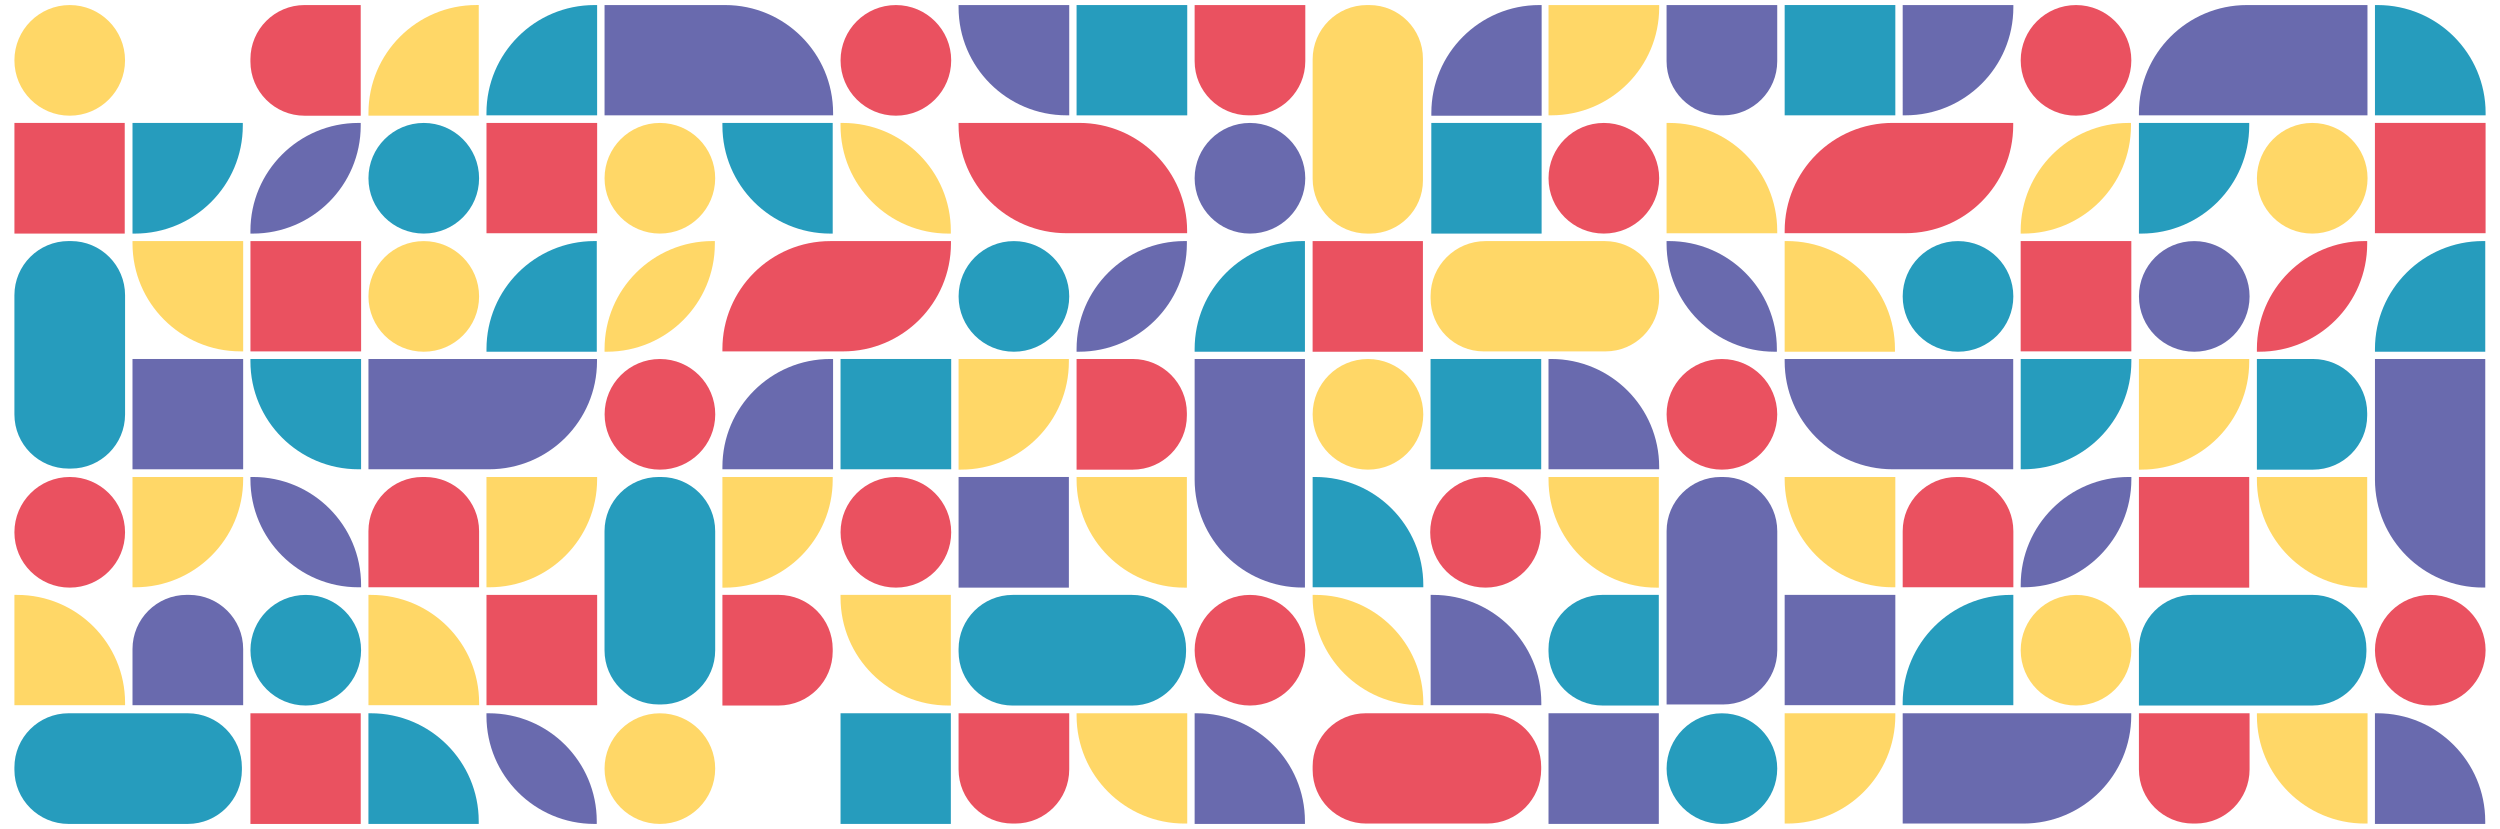 <?xml version="1.0" encoding="utf-8"?>
<!-- Generator: Adobe Illustrator 28.1.0, SVG Export Plug-In . SVG Version: 6.00 Build 0)  -->
<svg version="1.1" id="Livello_1" xmlns="http://www.w3.org/2000/svg" xmlns:xlink="http://www.w3.org/1999/xlink" x="0px" y="0px"
	 viewBox="0 0 831.11 275.59" style="enable-background:new 0 0 831.11 275.59;" xml:space="preserve">
<style type="text/css">
	.st0{fill:#EA5160;}
	.st1{fill:#696AAE;}
	.st2{fill:#269CBD;}
	.st3{fill:#FFD767;}
</style>
<g>
	
		<rect x="4.73" y="40.93" transform="matrix(6.123234e-17 -1 1 6.123234e-17 -36.134 82.384)" class="st0" width="36.79" height="36.67"/>
	<path class="st0" d="M119.92,1.68v36.79h-18.66c-9.95,0-18.01-8.06-18.01-18.01v-0.77c0-9.95,8.06-18.01,18.01-18.01H119.92z"/>
	<path class="st1" d="M119.92,40.87v0.89c0,19.83-16.07,35.9-35.9,35.9h-0.77v-0.89c0-19.83,16.07-35.9,35.9-35.9H119.92z"/>
	<path class="st2" d="M80.72,40.87v0.89c0,19.83-16.07,35.9-35.9,35.9h-0.77V40.87H80.72z"/>
	<path class="st3" d="M122.49,38.46v-0.89c0-19.83,16.07-35.9,35.9-35.9h0.77v36.79H122.49z"/>
	<circle class="st3" cx="23.18" cy="20.07" r="18.39"/>
	<circle class="st2" cx="140.88" cy="59.26" r="18.39"/>
	<rect x="161.73" y="40.87" class="st0" width="36.79" height="36.67"/>
	<rect x="357.9" y="1.68" class="st2" width="36.79" height="36.67"/>
	<path class="st1" d="M354.57,38.34h0.89V1.68h-36.79v0.77C318.67,22.27,334.75,38.34,354.57,38.34z"/>
	<path class="st3" d="M279.43,40.87v0.89c0,19.83,16.07,35.9,35.9,35.9h0.77v-0.89c0-19.83-16.07-35.9-35.9-35.9H279.43z"/>
	<path class="st1" d="M241.06,1.68h-40.08v36.67h75.98v-0.77C276.96,17.75,260.89,1.68,241.06,1.68z"/>
	<path class="st0" d="M354.57,77.53h40.08v-0.77c0-19.83-16.07-35.9-35.9-35.9h-40.08v0.77C318.67,61.46,334.75,77.53,354.57,77.53z
		"/>
	<path class="st2" d="M198.51,1.68h-0.89c-19.83,0-35.9,16.07-35.9,35.9v0.77h36.79V1.68z"/>
	<path class="st2" d="M240.16,40.87v0.89c0,19.83,16.07,35.9,35.9,35.9h0.77V40.87H240.16z"/>
	<circle class="st3" cx="219.37" cy="59.26" r="18.39"/>
	<circle class="st0" cx="297.83" cy="20.07" r="18.39"/>
	<circle class="st1" cx="415.54" cy="59.26" r="18.39"/>
	
		<rect x="789.54" y="40.87" transform="matrix(-1 -1.224647e-16 1.224647e-16 -1 1615.858 118.398)" class="st0" width="36.79" height="36.67"/>
	
		<rect x="593.3" y="1.68" transform="matrix(-1 -1.224647e-16 1.224647e-16 -1 1223.392 40.023)" class="st2" width="36.79" height="36.67"/>
	<path class="st1" d="M633.43,38.34h-0.89V1.68h36.79v0.77C669.32,22.27,653.25,38.34,633.43,38.34z"/>
	<path class="st3" d="M708.43,40.87v0.89c0,19.83-16.07,35.9-35.9,35.9h-0.77v-0.89c0-19.83,16.07-35.9,35.9-35.9H708.43z"/>
	<path class="st1" d="M746.97,1.68h40.08v36.67h-75.98v-0.77C711.07,17.75,727.15,1.68,746.97,1.68z"/>
	<path class="st0" d="M633.39,77.53H593.3v-0.77c0-19.83,16.07-35.9,35.9-35.9h40.08v0.77C669.29,61.46,653.21,77.53,633.39,77.53z"
		/>
	<path class="st2" d="M789.54,1.68h0.89c19.83,0,35.9,16.07,35.9,35.9v0.77h-36.79V1.68z"/>
	<path class="st2" d="M747.74,40.87v0.89c0,19.83-16.07,35.9-35.9,35.9h-0.77V40.87H747.74z"/>
	<circle class="st3" cx="768.69" cy="59.26" r="18.39"/>
	<circle class="st0" cx="690.16" cy="20.07" r="18.39"/>
	<path class="st0" d="M397.15,1.68h36.79v18.66c0,9.95-8.06,18.01-18.01,18.01h-0.77c-9.95,0-18.01-8.06-18.01-18.01V1.68z"/>
	
		<rect x="475.78" y="40.93" transform="matrix(-1.836970e-16 1 -1 -1.836970e-16 553.43 -434.912)" class="st2" width="36.79" height="36.67"/>
	<path class="st1" d="M475.84,37.58v0.89h36.67V1.68h-0.77C491.91,1.68,475.84,17.75,475.84,37.58z"/>
	<path class="st3" d="M554.93,40.87h-0.89v36.67h36.79v-0.77C590.83,56.94,574.76,40.87,554.93,40.87z"/>
	<path class="st1" d="M590.83,1.68h-36.79v18.66c0,9.95,8.06,18.01,18.01,18.01h0.77c9.95,0,18.01-8.06,18.01-18.01V1.68z"/>
	<path class="st3" d="M436.38,19.75V59.4c0,10.09,8.18,18.26,18.26,18.26h0.77c9.74,0,17.64-7.9,17.64-17.64V19.51
		c0-9.85-7.98-17.83-17.83-17.83h-0.77C444.47,1.68,436.38,9.77,436.38,19.75z"/>
	<path class="st3" d="M514.8,38.34h0.89c19.83,0,35.9-16.07,35.9-35.9V1.68H514.8V38.34z"/>
	<circle class="st0" cx="533.19" cy="59.26" r="18.39"/>
	
		<rect x="436.32" y="80.21" transform="matrix(-1.836970e-16 1 -1 -1.836970e-16 553.25 -356.172)" class="st0" width="36.79" height="36.67"/>
	
		<rect x="318.61" y="158.63" transform="matrix(-1.836970e-16 1 -1 -1.836970e-16 513.972 -160.043)" class="st1" width="36.79" height="36.67"/>
	
		<rect x="279.37" y="237.18" transform="matrix(-1.836970e-16 1 -1 -1.836970e-16 553.282 -42.252)" class="st2" width="36.79" height="36.67"/>
	<path class="st3" d="M357.9,159.46v-0.89h36.67v36.79h-0.77C373.98,195.36,357.9,179.28,357.9,159.46z"/>
	<path class="st1" d="M433.82,273.02v0.89h-36.67v-36.79h0.77C417.74,237.12,433.82,253.2,433.82,273.02z"/>
	<path class="st2" d="M318.67,216.55v-0.77c0-9.95,8.06-18.01,18.01-18.01h39.61c9.95,0,18.01,8.06,18.01,18.01v0.77
		c0,9.95-8.06,18.01-18.01,18.01h-39.61C326.74,234.55,318.67,226.49,318.67,216.55z"/>
	<path class="st0" d="M357.9,156.13v-36.79h18.66c9.95,0,18.01,8.06,18.01,18.01v0.77c0,9.95-8.06,18.01-18.01,18.01H357.9z"/>
	<path class="st0" d="M318.67,237.12h36.79v18.66c0,9.95-8.06,18.01-18.01,18.01h-0.77c-9.95,0-18.01-8.06-18.01-18.01V237.12z"/>
	<path class="st1" d="M357.9,116.93v-0.89c0-19.83,16.07-35.9,35.9-35.9h0.77v0.89c0,19.83-16.07,35.9-35.9,35.9H357.9z"/>
	<path class="st3" d="M436.38,197.77h0.89c19.83,0,35.9,16.07,35.9,35.9v0.77h-0.89c-19.83,0-35.9-16.07-35.9-35.9V197.77z"/>
	<path class="st1" d="M397.15,159.43v-40.08h36.67v75.98h-0.77C413.22,195.33,397.15,179.25,397.15,159.43z"/>
	<path class="st0" d="M494.29,273.79h-40.08c-9.85,0-17.83-7.98-17.83-17.83v-1.2c0-9.74,7.9-17.64,17.64-17.64h40.51
		c9.85,0,17.83,7.98,17.83,17.83v0.77C512.36,265.7,504.27,273.79,494.29,273.79z"/>
	<path class="st2" d="M397.15,116.93v-0.89c0-19.83,16.07-35.9,35.9-35.9h0.77v36.79H397.15z"/>
	<path class="st2" d="M436.38,158.57h0.89c19.83,0,35.9,16.07,35.9,35.9v0.77h-36.79V158.57z"/>
	<path class="st3" d="M355.34,119.34v0.89c0,19.83-16.07,35.9-35.9,35.9h-0.77v-36.79H355.34z"/>
	<path class="st3" d="M394.69,273.79h-0.89c-19.83,0-35.9-16.07-35.9-35.9v-0.77h36.79V273.79z"/>
	<circle class="st3" cx="454.77" cy="137.74" r="18.39"/>
	<circle class="st0" cx="415.54" cy="216.16" r="18.39"/>
	<circle class="st2" cx="337.07" cy="98.54" r="18.39"/>
	<rect x="83.26" y="80.15" class="st0" width="36.79" height="36.67"/>
	<rect x="279.43" y="119.34" class="st2" width="36.79" height="36.67"/>
	<rect x="161.73" y="197.77" class="st0" width="36.79" height="36.67"/>
	<path class="st3" d="M162.61,195.24h-0.89v-36.67h36.79v0.77C198.51,179.16,182.44,195.24,162.61,195.24z"/>
	<path class="st1" d="M276.06,119.34h0.89v36.67h-36.79v-0.77C240.16,135.42,256.24,119.34,276.06,119.34z"/>
	<path class="st3" d="M279.43,198.65v-0.89h36.67v36.79h-0.77C295.51,234.55,279.43,218.48,279.43,198.65z"/>
	<path class="st2" d="M219.75,234.2h-0.77c-9.95,0-18.01-8.06-18.01-18.01v-39.61c0-9.95,8.06-18.01,18.01-18.01h0.77
		c9.95,0,18.01,8.06,18.01,18.01v39.61C237.76,226.14,229.7,234.2,219.75,234.2z"/>
	<path class="st0" d="M159.27,195.24h-36.79v-18.66c0-9.95,8.06-18.01,18.01-18.01h0.77c9.95,0,18.01,8.06,18.01,18.01V195.24z"/>
	<path class="st0" d="M240.16,234.55v-36.79h18.66c9.95,0,18.01,8.06,18.01,18.01v0.77c0,9.95-8.06,18.01-18.01,18.01H240.16z"/>
	<path class="st1" d="M120.04,195.24h-0.89c-19.83,0-35.9-16.07-35.9-35.9v-0.77h0.89c19.83,0,35.9,16.07,35.9,35.9V195.24z"/>
	<path class="st3" d="M200.98,116.93v-0.89c0-19.83,16.07-35.9,35.9-35.9h0.77v0.89c0,19.83-16.07,35.9-35.9,35.9H200.98z"/>
	<path class="st1" d="M162.57,156.01h-40.08v-36.67h75.98v0.77C198.47,139.94,182.4,156.01,162.57,156.01z"/>
	<path class="st0" d="M276.06,80.15h40.08v0.77c0,19.83-16.07,35.9-35.9,35.9h-40.08v-0.77C240.16,96.22,256.24,80.15,276.06,80.15z
		"/>
	<path class="st2" d="M120.04,156.01h-0.89c-19.83,0-35.9-16.07-35.9-35.9v-0.77h36.79V156.01z"/>
	<path class="st2" d="M161.73,116.93v-0.89c0-19.83,16.07-35.9,35.9-35.9h0.77v36.79H161.73z"/>
	<path class="st3" d="M122.49,197.77h0.89c19.83,0,35.9,16.07,35.9,35.9v0.77h-36.79V197.77z"/>
	<path class="st3" d="M276.83,158.57v0.89c0,19.83-16.07,35.9-35.9,35.9h-0.77v-36.79H276.83z"/>
	<circle class="st3" cx="140.88" cy="98.54" r="18.39"/>
	<circle class="st0" cx="219.39" cy="137.74" r="18.39"/>
	<circle class="st0" cx="297.83" cy="176.96" r="18.39"/>
	<circle class="st2" cx="101.65" cy="216.16" r="18.39"/>
	
		<rect x="83.2" y="237.18" transform="matrix(-1.836970e-16 1 -1 -1.836970e-16 357.103 153.927)" class="st0" width="36.79" height="36.67"/>
	<path class="st1" d="M198.39,273.91v-0.89c0-19.83-16.07-35.9-35.9-35.9h-0.77v0.89c0,19.83,16.07,35.9,35.9,35.9H198.39z"/>
	<path class="st2" d="M159.15,273.91v-0.89c0-19.83-16.07-35.9-35.9-35.9h-0.77v36.79H159.15z"/>
	<circle class="st3" cx="219.37" cy="255.52" r="18.39"/>
	<path class="st1" d="M672.62,273.79h-40.08v-36.67h75.98v0.77C708.52,257.71,692.45,273.79,672.62,273.79z"/>
	
		<rect x="514.74" y="237.18" transform="matrix(6.123234e-17 -1 1 6.123234e-17 277.613 788.644)" class="st1" width="36.79" height="36.67"/>
	<path class="st3" d="M594.19,273.79h-0.89v-36.67h36.79v0.77C630.09,257.71,614.02,273.79,594.19,273.79z"/>
	<circle class="st2" cx="572.44" cy="255.52" r="18.39"/>
	
		<rect x="711.01" y="158.63" transform="matrix(-1.836970e-16 1 -1 -1.836970e-16 906.37 -552.441)" class="st0" width="36.79" height="36.67"/>
	<path class="st3" d="M750.29,159.46v-0.89h36.67v36.79h-0.77C766.37,195.36,750.29,179.28,750.29,159.46z"/>
	<path class="st1" d="M826.2,273.02v0.89h-36.67v-36.79h0.77C810.13,237.12,826.2,253.2,826.2,273.02z"/>
	<path class="st2" d="M711.07,234.55v-18.78c0-9.95,8.06-18.01,18.01-18.01h39.61c9.95,0,18.01,8.06,18.01,18.01v0.77
		c0,9.95-8.06,18.01-18.01,18.01H711.07z"/>
	<path class="st2" d="M750.29,156.13v-36.79h18.66c9.95,0,18.01,8.06,18.01,18.01v0.77c0,9.95-8.06,18.01-18.01,18.01H750.29z"/>
	<path class="st0" d="M711.07,237.12h36.79v18.66c0,9.95-8.06,18.01-18.01,18.01h-0.77c-9.95,0-18.01-8.06-18.01-18.01V237.12z"/>
	<path class="st0" d="M750.29,116.93v-0.89c0-19.83,16.07-35.9,35.9-35.9h0.77v0.89c0,19.83-16.07,35.9-35.9,35.9H750.29z"/>
	<path class="st1" d="M789.54,159.43v-40.08h36.67v75.98h-0.77C805.61,195.33,789.54,179.25,789.54,159.43z"/>
	<path class="st2" d="M789.54,116.93v-0.89c0-19.83,16.07-35.9,35.9-35.9h0.77v36.79H789.54z"/>
	<path class="st3" d="M747.74,119.34v0.89c0,19.83-16.07,35.9-35.9,35.9h-0.77v-36.79H747.74z"/>
	<path class="st3" d="M787.08,273.79h-0.89c-19.83,0-35.9-16.07-35.9-35.9v-0.77h36.79V273.79z"/>
	<circle class="st0" cx="807.93" cy="216.16" r="18.39"/>
	<circle class="st1" cx="729.47" cy="98.54" r="18.39"/>
	
		<rect x="671.77" y="80.15" transform="matrix(-1 -1.224647e-16 1.224647e-16 -1 1380.316 196.958)" class="st0" width="36.79" height="36.67"/>
	
		<rect x="475.59" y="119.34" transform="matrix(-1 -1.224647e-16 1.224647e-16 -1 987.958 275.353)" class="st2" width="36.79" height="36.67"/>
	
		<rect x="593.3" y="197.77" transform="matrix(-1 -1.224647e-16 1.224647e-16 -1 1223.392 432.202)" class="st1" width="36.79" height="36.67"/>
	<path class="st3" d="M629.2,195.24h0.89v-36.67H593.3v0.77C593.3,179.16,609.38,195.24,629.2,195.24z"/>
	<path class="st1" d="M515.68,119.34h-0.89v36.67h36.79v-0.77C551.58,135.42,535.51,119.34,515.68,119.34z"/>
	<path class="st1" d="M476.5,197.77h-0.89v36.67h36.79v-0.77C512.4,213.84,496.32,197.77,476.5,197.77z"/>
	<path class="st1" d="M554.05,234.2h18.78c9.95,0,18.01-8.06,18.01-18.01v-39.61c0-9.95-8.06-18.01-18.01-18.01h-0.77
		c-9.95,0-18.01,8.06-18.01,18.01V234.2z"/>
	<path class="st3" d="M44.94,195.24h-0.89v-36.67h36.79v0.77C80.84,179.16,64.76,195.24,44.94,195.24z"/>
	<path class="st2" d="M80.42,255.13v0.77c0,9.95-8.06,18.01-18.01,18.01H22.8c-9.95,0-18.01-8.06-18.01-18.01v-0.77
		c0-9.95,8.06-18.01,18.01-18.01h39.61C72.36,237.12,80.42,245.19,80.42,255.13z"/>
	<path class="st1" d="M80.84,234.43H44.05v-18.66c0-9.95,8.06-18.01,18.01-18.01h0.77c9.95,0,18.01,8.06,18.01,18.01V234.43z"/>
	<path class="st3" d="M4.79,197.77h0.89c19.83,0,35.9,16.07,35.9,35.9v0.77H4.79V197.77z"/>
	<circle class="st0" cx="23.18" cy="176.96" r="18.39"/>
	
		<rect x="44.05" y="119.34" transform="matrix(-1 -1.224647e-16 1.224647e-16 -1 124.886 275.353)" class="st1" width="36.79" height="36.67"/>
	<path class="st3" d="M79.95,116.81h0.89V80.15H44.05v0.77C44.05,100.74,60.12,116.81,79.95,116.81z"/>
	<path class="st2" d="M22.8,155.78h0.77c9.95,0,18.01-8.06,18.01-18.01V98.15c0-9.95-8.06-18.01-18.01-18.01H22.8
		c-9.95,0-18.01,8.06-18.01,18.01v39.61C4.79,147.71,12.85,155.78,22.8,155.78z"/>
	<path class="st0" d="M632.54,195.24h36.79v-18.66c0-9.95-8.06-18.01-18.01-18.01h-0.77c-9.95,0-18.01,8.06-18.01,18.01V195.24z"/>
	<path class="st2" d="M551.46,234.55v-36.79H532.8c-9.95,0-18.01,8.06-18.01,18.01v0.77c0,9.95,8.06,18.01,18.01,18.01H551.46z"/>
	<path class="st1" d="M671.77,195.24h0.89c19.83,0,35.9-16.07,35.9-35.9v-0.77h-0.89c-19.83,0-35.9,16.07-35.9,35.9V195.24z"/>
	<path class="st1" d="M590.71,116.93v-0.89c0-19.83-16.07-35.9-35.9-35.9h-0.77v0.89c0,19.83,16.07,35.9,35.9,35.9H590.71z"/>
	<path class="st1" d="M629.2,156.01h40.08v-36.67H593.3v0.77C593.3,139.94,609.38,156.01,629.2,156.01z"/>
	<path class="st3" d="M533.5,80.15h-39.65c-10.09,0-18.26,8.18-18.26,18.26v0.77c0,9.74,7.9,17.64,17.64,17.64h40.51
		c9.85,0,17.83-7.98,17.83-17.83v-0.77C551.57,88.24,543.48,80.15,533.5,80.15z"/>
	<path class="st2" d="M671.77,156.01h0.89c19.83,0,35.9-16.07,35.9-35.9v-0.77h-36.79V156.01z"/>
	<path class="st3" d="M629.97,116.93v-0.89c0-19.83-16.07-35.9-35.9-35.9h-0.77v36.79H629.97z"/>
	<path class="st2" d="M669.32,197.77h-0.89c-19.83,0-35.9,16.07-35.9,35.9v0.77h36.79V197.77z"/>
	<path class="st3" d="M514.8,158.57v0.89c0,19.83,16.07,35.9,35.9,35.9h0.77v-36.79H514.8z"/>
	<circle class="st2" cx="650.93" cy="98.54" r="18.39"/>
	<circle class="st0" cx="572.44" cy="137.74" r="18.39"/>
	<circle class="st0" cx="493.85" cy="176.96" r="18.39"/>
	<circle class="st3" cx="690.16" cy="216.16" r="18.39"/>
</g>
</svg>
